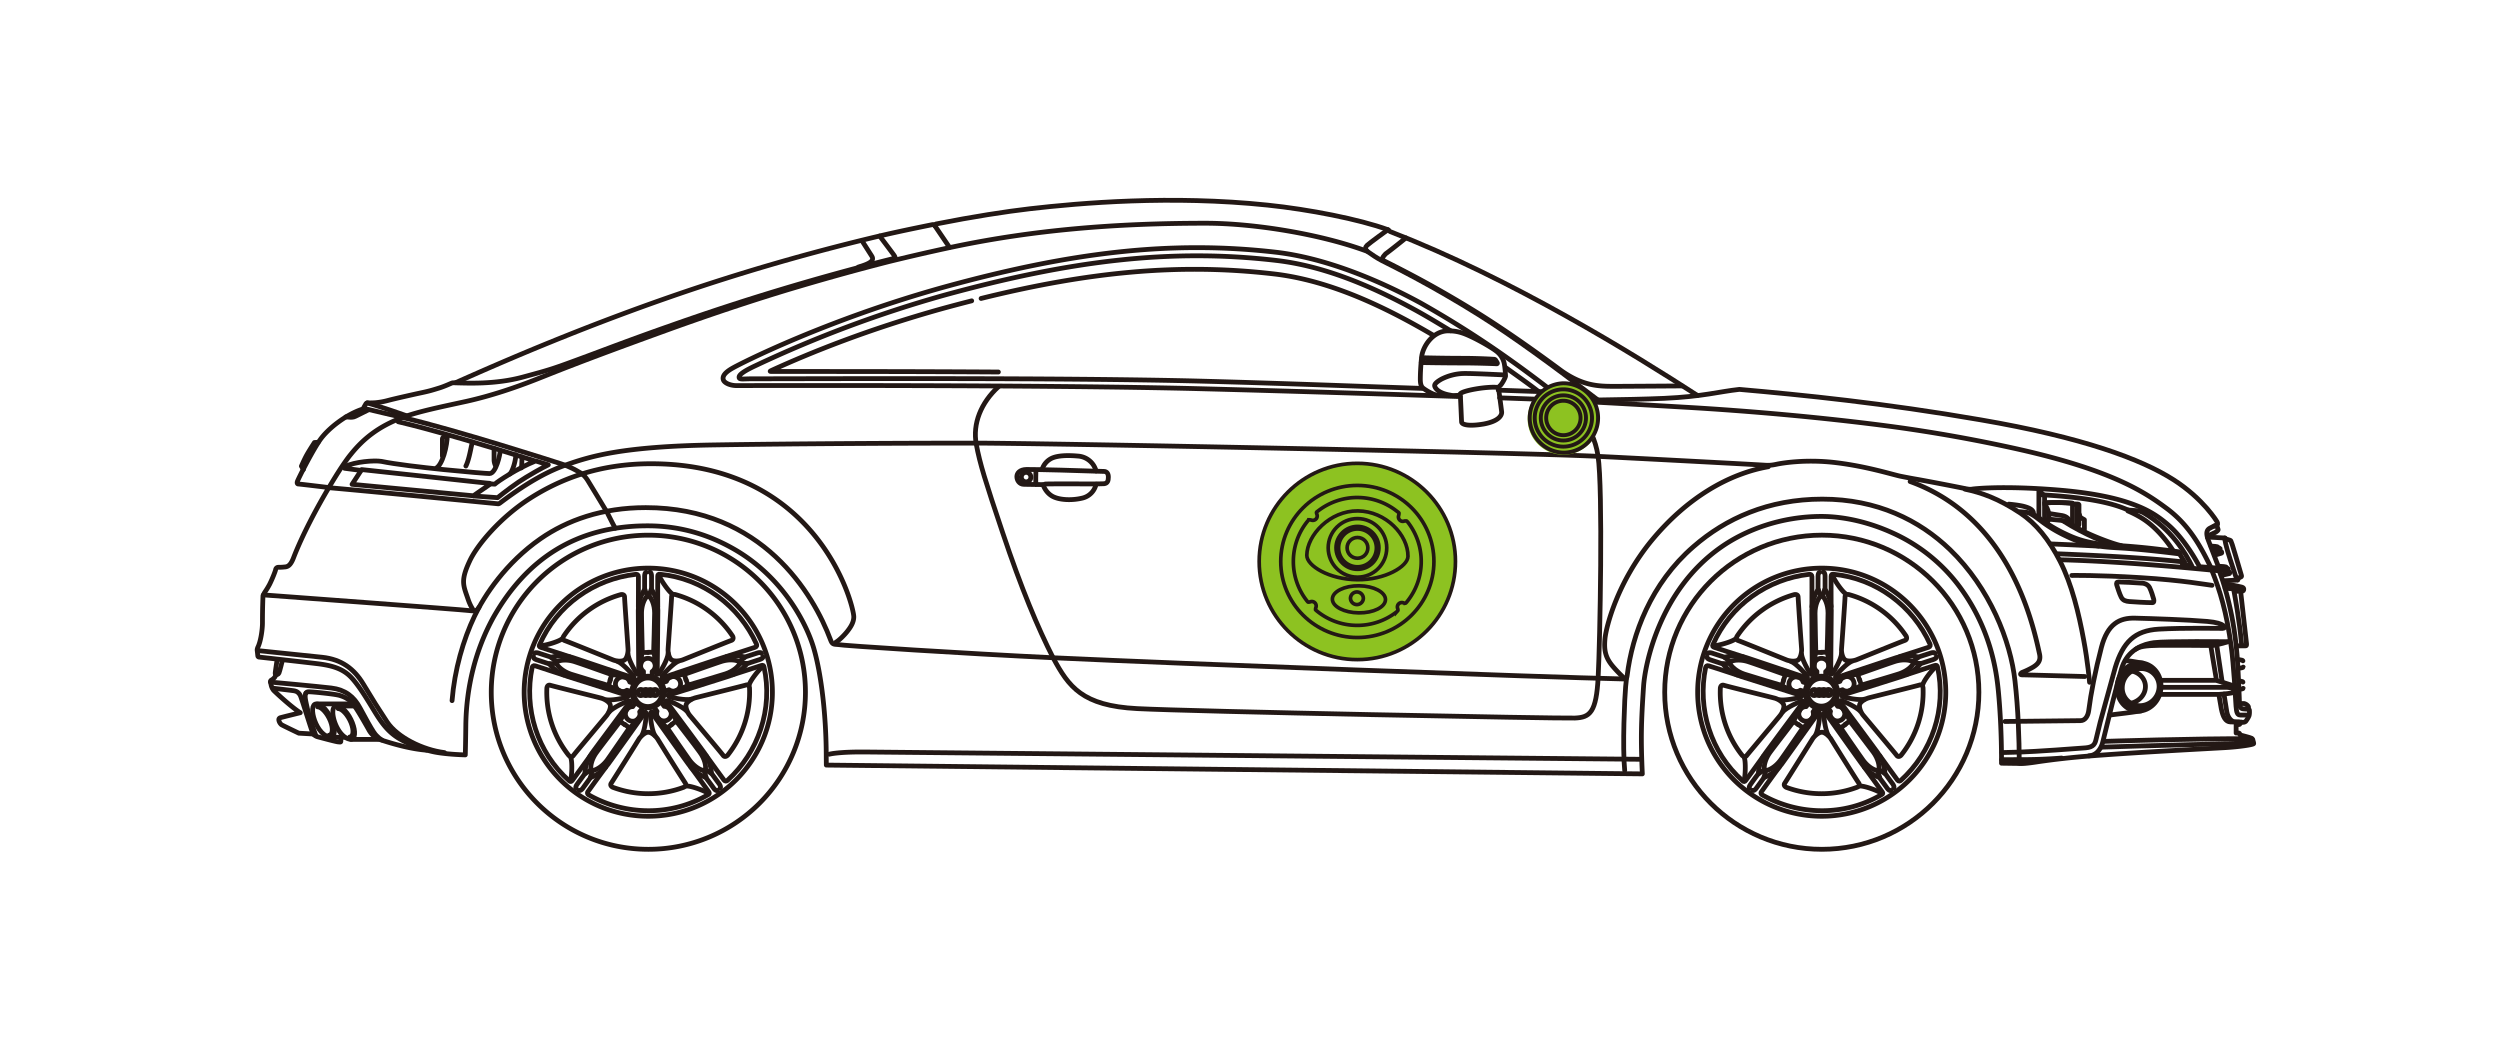 <svg xmlns="http://www.w3.org/2000/svg" width="155.91" height="66.35"><path fill="none" stroke="#231815" stroke-width=".299" stroke-linecap="round" stroke-linejoin="round" d="M58.15 14.009a.162.162 0 01.115.018l.95 1.399M28.441 23.853c2.605-1.157 8.347-3.703 15.328-6.008a135.181 135.181 0 0111.064-3.123c1.136-.269 2.251-.496 3.315-.713"/><path fill="none" stroke="#231815" stroke-width=".299" stroke-linecap="round" stroke-linejoin="round" d="M105.86 24.663c-3.84-2.486-11.534-7.27-19.157-10.217-.094-.033-.055-.092-.148-.121-1.784-.653-4.929-1.266-7.507-1.534-6.012-.628-11.676-.134-14.824.228-1.477.172-3.549.491-5.849.949-.039.01-.081.109-.081.109"/><path fill="none" stroke="#231815" stroke-width=".299" stroke-linecap="round" stroke-linejoin="round" d="M86.556 14.325s-1.146.827-1.308.982c-.094.094-.162.232.087.414.218.156.527.365.818.518.963.486 3.142 1.563 6.078 3.398 2.157 1.361 4.579 3.127 7.374 5.274M22.899 25.126c.781.209 2.468.807 2.468.807"/><path fill="none" stroke="#231815" stroke-width=".299" stroke-linecap="round" stroke-linejoin="round" d="M28.414 23.878s-.149-.018-.221.006c-.084.029-.461.209-.803.314-.339.104-.577.184-1.068.286-.498.106-1.714.38-2.108.485a4.572 4.572 0 01-.798.146 4.542 4.542 0 01-.467.01.155.155 0 00-.124.047c-.016.031-.106.176-.127.227-.025.049-.025.078.037.088M54.861 14.722s.815 1.076.895 1.195c.073.116.099.172 0 .197A153.136 153.136 0 0041.9 20.281c-2.474.866-4.238 1.545-5.213 1.905-2.322.861-2.27.837-4.086 1.332-1.737.471-3.475.371-4.187.359"/><path fill="none" stroke="#231815" stroke-width=".299" stroke-linecap="round" stroke-linejoin="round" d="M53.535 16.653c.73-.214 1.011-.397.829-.685l-.548-.86M122.702 30.497c-.025-.006-.058-.01-.093-.016a166.32 166.32 0 00-2.94-.568 38.288 38.288 0 01-1.153-.215c-.486-.1-2.078-.609-3.997-.842-1.93-.238-3.457.037-3.734.098-.273.057-.452.076-.721.057-.277-.02-5.309-.294-10.377-.549-4.92-.246-34.747-.828-38.933-.828-3.288 0-10.703.025-16.285.115-5.596.094-7.573.689-9.096 1.218-1.095.377-2.348 1.017-4.17 2.388-.082.068-.13.065-.13.065s-7.909-.772-10.579-1.007M138.267 32.714c-.08.041-.174.078-.442.221-.28.144-.22.445-.095.785l.625 1.631c.026.052.016.08-.039.08-.049 0-.989-.08-1.047-.08-.049 0-.11-.031-.11-.031s-.813-1.611-1.941-2.587c-.773-.671-1.505-1.071-2.62-1.431-1.067-.342-2.486-.599-4.252-.744-3.641-.293-5.347-.057-5.347-.057s-.089.031-.296-.004"/><path fill="none" stroke="#231815" stroke-width=".299" stroke-linecap="round" stroke-linejoin="round" d="M97.694 24.96c.114 0 3.691-.012 6.097-.118 2.409-.11 3.417-.421 4.683-.558 3.9.344 9.014.854 15.041 1.898 6.347 1.09 10.018 2.447 12.033 3.736 1.882 1.201 2.72 2.627 2.72 2.627s.073.126 0 .167M62.28 24.106c-1.11 1.011-1.631 2.321-1.396 3.594.222 1.214.57 2.312 1.647 5.524 1.168 3.488 2.195 5.933 3.144 7.796.973 1.812 1.814 2.997 5.247 3.172 3.424.179 26.344.626 27.295.588.949-.038 1.333-.36 1.45-2.537.115-2.224.305-11.752-.01-13.819-.312-2.056-1.675-3.064-1.971-3.317-.079-.073-.095-.146.008-.146M122.542 30.507c1.019.213 2.07.575 3.451 1.488.979.654 1.785 1.646 2.478 3.004.744 1.454 1.175 3.281 1.474 4.905.255 1.344.368 2.646.368 2.646"/><path fill="none" stroke="#231815" stroke-width=".299" stroke-linecap="round" stroke-linejoin="round" d="M137.848 35.327c-.75-1.563-1.502-2.722-2.767-3.651-1.264-.931-3.242-2.308-9.116-3.64a93.805 93.805 0 00-7.979-1.434c-4.316-.576-8.996-.98-12.836-1.203-6.447-.379-7.494-.406-7.494-.406"/><path fill="none" stroke="#231815" stroke-width=".299" stroke-linecap="round" stroke-linejoin="round" d="M130.016 42.19s-3.727-.104-3.909-.104c-.182 0-.059-.127.012-.156a4.7 4.7 0 00.682-.332c.296-.186.486-.403.391-.816-.492-2.285-1.992-8.556-8.068-10.752M110.278 29.108c-2.455.433-5.072 1.923-7.296 4.624-2.123 2.602-2.805 5.329-2.886 6.074-.08.791.043 1.24.521 1.791.325.378.682.704.682.704"/><path fill="none" stroke="#231815" stroke-width=".299" stroke-linecap="round" stroke-linejoin="round" d="M28.192 43.695c.154-1.914.699-3.805 1.406-5.281.594-1.256 1.95-3.318 4.112-4.818 1.654-1.146 3.826-1.939 6.563-1.939 7.275 0 10.466 5.408 11.523 8.248.104.279.179.273.447.291.277.068 7.991.566 13.43.824 8.076.379 30.415 1.207 35.554 1.322.135.002.22.038.25-.216.315-2.558 1.47-5.731 4.139-8.04 2.003-1.744 4.652-2.959 8.029-2.959 3.422 0 6.054 1.313 7.967 3.152 2.488 2.402 3.779 5.701 4.052 8.199.198 1.76.259 3.535.266 5.111"/><path fill="none" stroke="#231815" stroke-width=".299" stroke-linecap="round" stroke-linejoin="round" d="M101.323 48.051c-.148-1.456 0-4.649.059-5.237l.061-.576M137.949 36.503c-.277-.027-1.782-.314-4.479-.48-2.693-.166-4.265-.136-4.265-.136M133.622 36.37c.084.008.32.059.43.263.106.205.233.627.261.735.027.109.019.216-.081.216-.357 0-1.2-.048-1.435-.069-.231-.02-.402-.068-.509-.273-.109-.207-.235-.629-.278-.754-.035-.129-.019-.195.134-.195.144-.001 1.123.048 1.478.077zM65.22 30.184c.102 0 .277-.009 1.02-.009.872 0 2.395.015 2.614-.008.221-.023.268-.189.268-.416 0-.23-.105-.342-.261-.35-1.204-.047-4.41-.132-4.846-.123-.431.008-.599.236-.599.447s.139.48.442.48c.313 0 1.176.018 1.213.018.038.001.083-.039.149-.039zM64.604 29.286c-.016.229-.008.937-.008.937"/><path fill="none" stroke="#231815" stroke-width=".299" stroke-linecap="round" stroke-linejoin="round" d="M63.695 29.757c0 .16.133.293.298.293a.291.291 0 00.295-.293.294.294 0 00-.295-.299.299.299 0 00-.298.299zM68.355 29.37a1.253 1.253 0 00-1.123-.927c-.694-.062-1.222-.026-1.56.101a1.149 1.149 0 00-.684.735M68.355 30.198a1.14 1.14 0 01-.864.867c-.675.162-1.474.118-1.89-.134-.418-.255-.544-.687-.544-.687M52.143 40.041c.113-.049.479-.38.712-.683.19-.243.39-.545.39-.889 0-.718-2.231-9.549-12.634-9.549-3.292 0-5.705.979-7.543 2.15-1.838 1.171-3.324 2.914-3.793 3.953-.56 1.207-.377 1.488-.089 2.334.126.381.279.606.279.606"/><path fill="none" stroke="#231815" stroke-width=".299" stroke-linecap="round" stroke-linejoin="round" d="M29.876 37.87c-.113.187-.207.262-.579.211-.369-.055-12.86-.98-12.86-.98M137.963 35.629c.469 1.177.889 2.493 1.19 4.729.148 1.053.266 3.244.293 3.672.032.43.09.563.271.563h.482"/><path fill="none" stroke="#231815" stroke-width=".299" stroke-linecap="round" stroke-linejoin="round" d="M124.821 47.597s.028-2.145-.195-4.49c-.118-1.217-.469-4.012-2.582-6.731a10.669 10.669 0 00-4.037-3.151c-1.291-.586-2.87-1.019-4.419-1.019-2.485 0-4.687.825-6.231 1.899-3.954 2.75-4.783 7.51-4.857 8.688-.153 2.283-.176 3.273-.078 5.469l-50.889-.548-.005-.519c0-2.521-.299-5.069-.753-6.676-.38-1.387-1.791-4.397-4.915-6.225-1.444-.842-3.247-1.501-5.477-1.501-4.478 0-7.566 2.103-9.609 5.7-1.13 2.045-1.696 4.383-1.724 6.757-.01.991-.032 1.828-.032 1.828s-1.042-.021-1.846-.166c-.806-.144-1.948-.597-2.513-1.005-.568-.406-.924-.922-1.326-1.578-.403-.659-.986-1.65-1.499-2.152-.516-.503-1.193-.686-2.096-.793-.896-.107-3.6-.408-3.6-.408s-.051-.02-.056-.061c-.011-.059-.027-.251-.04-.333-.012-.085.013-.144.032-.202.183-.352.294-1.111.294-1.529 0-.992.032-1.606.032-1.67 0-.066.035-.094.071-.171.035-.079.173-.247.345-.573.165-.328.362-.826.374-.914a.169.169 0 01.166-.144c.09 0 .199 0 .359-.017.16-.012.369-.012.579-.547.542-1.41 1.451-3.131 2.259-4.482M124.821 47.597l1.103.016s.195.048 1.168-.108a49.039 49.039 0 013.296-.364c3.026-.234 7.138-.443 8.424-.519.767-.043 1.735-.177 1.735-.25 0-.076-.036-.153-.049-.224-.01-.069-.081-.1-.136-.127-.059-.031-.67-.189-.67-.189 0-.059-.032-.118-.084-.118h-.154v-.494s.097-.037.177-.037c.083 0 .072-.119.072-.119s.164-.019.218-.021c.08-.005.135-.061.135-.061s.164-.217.208-.363a.852.852 0 00.022-.208c0-.069-.005-.118-.005-.118 0-.059-.089-.068-.089-.068M20.555 30.332c.528-.892 1.011-1.623 1.329-2.005.779-.968 1.724-1.73 3.209-2.29.998-.377 2.431-.665 3.973-1.003 1.536-.34 3.102-.869 4.484-1.418.998-.391 2.461-1.006 7.699-2.906 2.508-.914 5.746-2.021 8.654-2.871a153.668 153.668 0 015.547-1.529c2.005-.491 3.592-.832 4.166-.951 4.857-1.006 9.848-1.438 15.564-1.438 3.061 0 7.236.692 10.076 1.75M22.664 25.497c-1.045.32-2.216 1.226-2.724 1.965-.546.806-1.328 2.387-1.389 2.549-.037.097-.019.174.056.174.081 0 1.88.219 1.88.219"/><path fill="none" stroke="#231815" stroke-width=".299" stroke-linecap="round" stroke-linejoin="round" d="M19.843 27.581l-.233.016s-.341.521-.511.834c-.164.313-.302.641-.302.641l.123.209M91.06 24.732c-4.355-.144-10.127-.332-16.125-.488-9.76-.256-28.62-.196-28.996-.196-.373 0-.729-.146-.818-.332-.074-.177-.023-.412.508-.726.525-.314 5.937-3.056 13.239-5.084 7.846-2.162 14.108-2.937 20.709-2.176 2.929.34 6.188 1.625 8.995 3.153a62.335 62.335 0 014.881 3.054c2.484 1.723 4.139 3.092 4.139 3.092M97.313 24.948c-.925-.033-2.211-.082-3.786-.136M93.438 24.331c1.504.054 2.588.09 3.498.127"/><path fill="none" stroke="#231815" stroke-width=".299" stroke-linecap="round" stroke-linejoin="round" d="M90.465 20.628c-.731-.443-1.477-.898-2.239-1.314-2.798-1.528-5.719-2.737-8.648-3.074-6.603-.766-12.863.018-20.71 2.174a75.087 75.087 0 00-11.743 4.387c-.669.313-1.032.549-1.032.719s.216.103.831.103c3.96 0 19.432-.077 27.97.146 5.151.137 9.758.32 13.792.453M95.967 24.431c-.557-.437-1.137-.842-2.053-1.498M93.842 23.382c-1.282-.06-2.177-.098-2.631-.088a3.273 3.273 0 00-1.321.353c-.291.168-.42.292-.42.399 0 .106.171.471 1.004.601"/><path fill="none" stroke="#231815" stroke-width=".299" stroke-linecap="round" stroke-linejoin="round" d="M91.077 24.72c.008.086.063 1.424.074 1.594.013.172.443.287 1.371.13.931-.169 1.15-.534 1.127-.759-.024-.221-.188-1.436-.188-1.436s-.021-.104.094-.201c.117-.098.337-.512.337-.601 0-.039-.028-.541-.089-.815a1.326 1.326 0 00-.468-.718c-.227-.179-.86-.563-1.459-.856-.602-.293-.969-.424-1.558-.424-.955 0-1.576.953-1.657 1.612-.073.66-.085 1.19-.085 1.397 0 .209.023.442.173.56.146.118.527.349.76.412.238.063.648.052.893.052.241 0 .441 0 .565-.018.105-.017.099-.013.11.071zM93.447 24.165c-.662-.088-2.293.194-2.39.41"/><path fill="none" stroke="#231815" stroke-width=".299" stroke-linecap="round" stroke-linejoin="round" d="M88.675 22.31s1.378.035 2.473.035c1.092 0 1.987.059 1.987.059.062 0 .112.006.151.076.017.026.072.112.093.157.019.038-.029.05-.029.05s-1.11-.05-2.202-.05c-1.095 0-2.511-.026-2.511-.026M138.327 35.593c-1.438-.139-5.962-.584-9.838-.682M138.327 35.593c.05.004.095.033.095.07 0 0 .419 1.059.74 2.666.144.682.299 1.752.37 2.805.067 1.018.128 2.518.128 2.715 0 .199.063.334.217.355.157.02.315.02.315.02M138.103 32.807s.093-.002.13.006c.031.009.038.034.046.05s.041.125.05.158c.011.027-.022.063-.042.085a.773.773 0 01-.135.099l-.411.191c-.054.023-.062.068-.046.156"/><path fill="none" stroke="#231815" stroke-width=".299" stroke-linecap="round" stroke-linejoin="round" d="M137.666 33.493s1.038.059 1.081.059c.025 0 .049.016.056.037.009.021.026.07.026.07M138.84 33.618l.253.079c.022.008.034.041.034.041s.045.116.085.228c.052.16.104.331.218.721.177.6.351 1.168.358 1.211.008.047.008.063-.024.08-.03.016-.109.049-.148.06"/><path fill="none" stroke="#231815" stroke-width=".299" stroke-linecap="round" stroke-linejoin="round" d="M138.746 33.552c-.023-.003.05.47.351 1.378.292.911.397 1.233.437 1.233"/><path fill="none" stroke="#231815" stroke-width=".299" stroke-linecap="round" stroke-linejoin="round" d="M139.579 36.077c0 .043-.012.101-.042.101-.031 0-.88.042-.88.042M104.9 24.068s-3.629.025-4.233.025c-.977 0-1.941-.025-3.268-.955-1.833-1.356-3.489-2.51-5.008-3.473-2.935-1.839-5.122-2.912-6.078-3.4-.226-.111-.005-.307.101-.436.239-.164 1.265-.992 1.265-.992M60.598 18.761c-.613.156-1.234.321-1.866.494-4.628 1.293-8.172 2.735-10.501 3.793-.25.117-.28.12.011.12 2.971-.001 8.358-.003 14.02.032M89.37 20.899a49.003 49.003 0 00-1.28-.729c-2.806-1.541-5.727-2.75-8.652-3.088-5.898-.683-11.524-.135-18.253 1.531M139.475 40.281l.556-.004c.061 0 .08-.02.069-.154-.009-.091-.367-3.266-.367-3.266"/><path fill="none" stroke="#231815" stroke-width=".299" stroke-linecap="round" stroke-linejoin="round" d="M138.712 36.4s.71.117 1.094.214c.104.024.124.091.124.117 0 .116-.043.126-.081.126-.043 0-.513.027-.513.027"/><path fill="none" stroke="#231815" stroke-width=".299" stroke-linecap="round" stroke-linejoin="round" d="M139.37 36.711c-.063 0-.063.078-.036.231.026.154.328 1.736.463 3.258M139.857 36.693s-.468.019-.68.019c-.216 0-.407-.041-.407-.041M22.96 25.568s-.68.337-.793.395c-.105.061-.282.061-.282.061l-.319-.023M16.06 40.572s2.902.297 4.033.418c1.206.128 1.996.719 2.576 1.689.583.969.926 1.519 1.472 2.342.646.971 2.235 1.748 3.577 1.914"/><path fill="none" stroke="#231815" stroke-width=".299" stroke-linecap="round" stroke-linejoin="round" d="M17.285 41.13s-.121.775-.121.851c0 .079.038.099.038.099s-.016.028-.029.078c-.027.098-.171.215-.233.245-.056.03-.083.075-.069.136.014.059.028.146.055.25a.84.84 0 00.14.267c.041.045 1.038.993 1.66 1.392 0 0-1.202.295-1.259.318-.07.033-.092.091-.07.179a.487.487 0 00.152.246c.072.05 1.087.533 1.087.533l.869.05"/><path fill="none" stroke="#231815" stroke-width=".299" stroke-linecap="round" stroke-linejoin="round" d="M17.61 41.189s-.168.687-.212.783c-.044.098-.142.107-.195.107M134.104 40.117c.075-.017.152-.03.219-.038.844-.105 4.606-.059 4.606-.059M130.271 47.138c.578-.043.8-.576.872-.886.345-1.422.868-3.563 1.17-4.56.284-.946 1.021-1.424 1.789-1.575"/><path fill="none" stroke="#231815" stroke-width=".299" stroke-linecap="round" stroke-linejoin="round" d="M124.85 46.933s.167 0 1.114-.03 3.612-.222 4.113-.265c.505-.045.582-.266.649-.564.04-.163.142-.576.25-1.035l.942-3.42c.482-1.568 1.194-2.293 2.719-2.384 1.527-.087 3.988-.046 3.988-.046.206 0 .208-.332-.971-.434-1.178-.104-3.535-.181-4.501-.205-.974-.027-1.717.358-2.099 1.815-.381 1.457-.666 2.916-.792 3.938-.044.356-.228.64-.513.64-.283 0-4.71.052-4.71.052M138.585 42.538l-.343-2.311M139.779 45.03c-.221 0-.256-.006-.386-.006-.182 0-.451-.222-.521-.636-.021-.127-.094-.561-.175-1.102"/><path fill="none" stroke="#231815" stroke-width=".299" stroke-linecap="round" stroke-linejoin="round" d="M138.23 42.429c-.181-1.051-.359-2.172-.359-2.172s-2.259-.021-3.183-.012c-.93.012-1.281.09-1.488.239M139.621 45.031s-.178 0-.521-.008c-.309-.008-.464-.315-.568-.808-.024-.133-.077-.472-.155-.899M134.742 42.429h3.459s.961.285 1.054.326c.089.037.125.127.125.215 0 .092.044.199-.218.248-.252.051-.807.089-.807.089h-3.666"/><path fill="none" stroke="#231815" stroke-width=".299" stroke-linecap="round" stroke-linejoin="round" d="M139.256 42.98c0-.059-.217-.117-.475-.117h-3.978M139.679 43.874h.246c.068 0 .161.053.207.092.041.037.091.088.091.132 0 .043-.009.11-.009.11M128.571 47.275a32.2 32.2 0 01-2.607.098c-.333 0-.75.002-1.128.005M102.346 47.352s-46.479-.435-48.271-.454c-1.801-.021-2.352.137-2.352.137M19.08 43.226c-.066.1-.052.273-.02.45.017.097.119.594.224.946.181.642.413 1.244.413 1.244"/><path fill="none" stroke="#231815" stroke-width=".299" stroke-linecap="round" stroke-linejoin="round" d="M26.605 46.785c-.829-.06-1.895-.321-2.883-.653a1.3 1.3 0 01-.697-.576c-.29-.519-.731-1.287-.975-1.613-.237-.327-.575-.488-.889-.578-.309-.086-1.657-.223-1.914-.223-.079 0-.134.031-.168.084"/><path fill="none" stroke="#231815" stroke-width=".299" stroke-linecap="round" stroke-linejoin="round" d="M16.871 42.538s2.919.266 3.789.369c.872.104 1.415.537 1.791 1.24.398.742.647 1.192.856 1.512.225.342.506.488.506.488"/><path fill="none" stroke="#231815" stroke-width=".299" stroke-linecap="round" stroke-linejoin="round" d="M18.574 43.18a.597.597 0 01.191.288c.117.311.689 2.161.753 2.281.063.117.257.191.257.191s1.147.312 1.299.326c.15.014.182.028.182-.045v-.207M17.023 42.921s1.016.117 1.237.148c.121.014.23.042.313.109M23.565 46.111H21.93c-.945 0-1.523-2.084-.937-2.084h1.101"/><path fill="none" stroke="#231815" stroke-width=".299" stroke-linecap="round" stroke-linejoin="round" d="M21.887 46.107c.264-.029.305-.48.088-1.033-.224-.574-.648-1.039-.937-1.039"/><path fill="none" stroke="#231815" stroke-width=".299" stroke-linecap="round" stroke-linejoin="round" d="M21.813 45.962c.228-.026.271-.41.083-.885-.195-.485-.557-.885-.805-.885M20.52 45.854c.232-.026.27-.413.088-.884-.192-.489-.555-.889-.801-.889"/><path fill="none" stroke="#231815" stroke-width=".299" stroke-linecap="round" stroke-linejoin="round" d="M21.443 45.98h-.773c-.949 0-1.525-2.082-.938-2.082H22"/><path fill="none" stroke="#231815" stroke-width=".299" stroke-linecap="round" stroke-linejoin="round" d="M20.624 45.979c.266-.028.304-.483.087-1.034-.225-.57-.647-1.035-.937-1.035M140.485 46.343s-7.391.179-9.386.252M140.435 46.07c-3.427-.023-9.244.166-9.244.166M139.533 41.134s.345.018.345.078M139.585 41.671c.147 0 .311-.036.311-.068M139.624 42.466c.106.012.254.031.254.072M139.655 42.993c.119-.012.24-.04.24-.066M138.144 34.29l.31-.08s-.032-.051-.166-.045M137.884 34.056c.181.021.416.007.443.08l-.297.084"/><path fill="none" stroke="#231815" stroke-width=".299" stroke-linecap="round" stroke-linejoin="round" d="M138.098 34.624s.388-.104.438-.125c.055-.021 0-.098 0-.098l-.243.068c-.026-.061-.078-.18-.316-.237M138.663 35.537l.302-.06s-.023-.053-.155-.055M138.358 35.313c.231.022.474.006.502.083l-.316.061M138.521 35.882s.46-.091.518-.111c.056-.017.005-.095.005-.095l-.248.05c-.025-.063-.185-.219-.404-.266M138.909 40.033c-.313.112-1.025.247-1.025.247M132.144 42.827c-.036.744.509 1.354 1.23 1.366.711.013 1.323-.583 1.354-1.325.033-.743-.512-1.357-1.232-1.367-.711-.01-1.322.582-1.352 1.326z"/><path fill="none" stroke="#231815" stroke-width=".299" stroke-linecap="round" stroke-linejoin="round" d="M133.649 41.359a1.045 1.045 0 00-.185-.016c-.752-.012-1.395.649-1.433 1.479-.038.832.549 1.512 1.302 1.525.063 0 .117-.004.177-.01"/><path fill="none" stroke="#231815" stroke-width=".299" stroke-linecap="round" stroke-linejoin="round" d="M132.56 41.204c.217.01.404.027 1.09.154.66.121 1.153.746 1.119 1.508-.035.766-.584 1.367-1.257 1.47-.926.146-1.151.153-1.511.204-.353.05-.436.05-.436.05"/><path fill="none" stroke="#231815" stroke-width=".299" stroke-linecap="round" stroke-linejoin="round" d="M132.355 42.833a1.104 1.104 0 001.085 1.178 1.213 1.213 0 001.209-1.143 1.112 1.112 0 00-1.097-1.172 1.191 1.191 0 00-1.197 1.137z"/><path fill="none" stroke="#231815" stroke-width=".299" stroke-linecap="round" stroke-linejoin="round" d="M132.935 43.849c.476-.125.837-.513.861-.979.031-.484-.326-.896-.813-1.014M105.873 43.169a7.738 7.738 0 007.741 7.736 7.736 7.736 0 007.732-7.736c0-4.273-3.464-7.738-7.732-7.738a7.739 7.739 0 00-7.741 7.738z"/><path fill="none" stroke="#231815" stroke-width=".299" stroke-linecap="round" stroke-linejoin="round" d="M103.818 43.171c0 5.41 4.387 9.795 9.803 9.795 5.406 0 9.79-4.385 9.79-9.795 0-5.412-4.384-9.797-9.79-9.797-5.416 0-9.803 4.385-9.803 9.797z"/><path fill="none" stroke="#231815" stroke-width=".299" stroke-linecap="round" stroke-linejoin="round" d="M113.811 36.753c.083.086.395.652.395 1.306 0 .651-.036 3.966-.036 3.966"/><path fill="none" stroke="#231815" stroke-width=".299" stroke-linecap="round" stroke-linejoin="round" d="M113.591 37.159h.05c.161.129.363.537.363 1.073 0 .535-.055 2.233-.055 2.313 0 .078-.057.132-.109.132h-.241"/><path fill="none" stroke="#231815" stroke-width=".299" stroke-linecap="round" stroke-linejoin="round" d="M113.709 35.679c.04 0 .109.066.109.253v.728c0 .088-.131.383-.177.5M115.102 37.028c-.265-.188-.701-.854-.795-1.097M112.711 43.187a.88.88 0 001.759 0 .882.882 0 00-.879-.879c-.49 0-.88.394-.88.879z"/><path fill="none" stroke="#231815" stroke-width=".299" stroke-linecap="round" stroke-linejoin="round" d="M113.846 43.189c0 .105.077.19.192.19a.194.194 0 00.188-.19.197.197 0 00-.188-.191.186.186 0 00-.192.191z"/><path fill="none" stroke="#231815" stroke-width=".299" stroke-linecap="round" stroke-linejoin="round" d="M113.546 43.189c0 .105.088.19.19.19a.186.186 0 00.187-.19.187.187 0 00-.187-.191.192.192 0 00-.19.191z"/><circle fill="none" stroke="#231815" stroke-width=".299" stroke-linecap="round" stroke-linejoin="round" cx="113.455" cy="43.189" r=".193"/><circle fill="none" stroke="#231815" stroke-width=".299" stroke-linecap="round" stroke-linejoin="round" cx="113.142" cy="43.189" r=".191"/><circle fill="none" stroke="#231815" stroke-width=".299" stroke-linecap="round" stroke-linejoin="round" cx="113.593" cy="43.185" r="1.015"/><path fill="none" stroke="#231815" stroke-width=".299" stroke-linecap="round" stroke-linejoin="round" d="M113.857 42.191v-.309a.454.454 0 00-.266-.826.457.457 0 00-.461.455c0 .149.075.278.179.362v.306"/><path fill="none" stroke="#231815" stroke-width=".299" stroke-linecap="round" stroke-linejoin="round" d="M113.934 40.642c.017.041.055.18.055.18s.101 1.102.122 1.184c.02.078.137.059.188-.025.056-.076.538-.875.546-1.237M118.487 40.943c.387-.115 1.706-.551 1.79-.578.11-.035.116-.129.085-.198-1.063-2.362-3.344-4.101-6.039-4.356-.072-.012-.127.016-.127.135 0 .086-.007 1.483 0 1.879"/><path fill="none" stroke="#231815" stroke-width=".299" stroke-linecap="round" stroke-linejoin="round" d="M119.628 40.984c-.106-.055-.74-.176-1.362.027-.622.199-3.766 1.256-3.766 1.256"/><path fill="none" stroke="#231815" stroke-width=".299" stroke-linecap="round" stroke-linejoin="round" d="M119.312 41.318l-.014-.045c-.176-.115-.623-.184-1.139-.018-.509.167-2.107.736-2.185.762-.074.024-.106.096-.087.152l.074.225M120.677 40.747c-.014-.039-.088-.08-.272-.02-.181.059-.608.195-.685.223-.087.025-.334.234-.421.322M115.89 42.062c-.047-.002-.187.006-.187.006s-1.082.244-1.167.247c-.078.005-.088-.106-.035-.187.054-.08.668-.781 1.017-.898M115.065 41.149c.13.108.489.084.706 0 .217-.085 2.865-1.161 3.017-1.208.15-.052.129-.184.085-.273a6.304 6.304 0 00-3.572-2.59c-.105-.02-.237-.006-.237.154 0 .159-.202 3.01-.219 3.241s.072.581.22.676zM119.771 41.381c-.051.109-.495.582-1.114.783-.62.201-3.784 1.192-3.784 1.192"/><path fill="none" stroke="#231815" stroke-width=".299" stroke-linecap="round" stroke-linejoin="round" d="M119.319 41.299l.015.049c-.073.193-.401.511-.909.677-.514.166-2.14.642-2.22.668-.068.022-.139-.016-.158-.07l-.073-.229M120.767 40.96c.01.033-.033.116-.211.174l-.691.225c-.087.027-.404.002-.53-.01M119.912 42.697c.092-.31.592-.928.793-1.092M114.612 43.109l.296-.095a.456.456 0 00.413.067.45.45 0 00.286-.576.449.449 0 00-.572-.293.475.475 0 00-.29.281l-.283.094"/><path fill="none" stroke="#231815" stroke-width=".299" stroke-linecap="round" stroke-linejoin="round" d="M116.117 42.707l-.156.104s-1.021.437-1.086.482c-.073.046-.018.143.073.172.097.031 1.006.239 1.349.135M117.231 47.127c.228.327 1.055 1.454 1.103 1.524.069.094.161.07.213.017 1.919-1.745 2.872-4.446 2.28-7.086-.012-.077-.053-.114-.171-.079-.074.027-1.409.454-1.78.582"/><path fill="none" stroke="#231815" stroke-width=".299" stroke-linecap="round" stroke-linejoin="round" d="M117.544 48.227c.02-.122-.063-.763-.446-1.291-.382-.528-2.358-3.188-2.358-3.188"/><path fill="none" stroke="#231815" stroke-width=".299" stroke-linecap="round" stroke-linejoin="round" d="M117.13 48.025l.041-.028c.054-.2-.022-.649-.338-1.083s-1.352-1.777-1.398-1.842c-.05-.066-.121-.072-.17-.04l-.192.142"/><path fill="none" stroke="#231815" stroke-width=".299" stroke-linecap="round" stroke-linejoin="round" d="M118.097 49.151c.027-.021.043-.112-.063-.267a18.579 18.579 0 01-.426-.584c-.056-.072-.332-.239-.438-.305M115.364 45.003l-.059-.178s-.57-.953-.6-1.027c-.026-.08.069-.125.17-.094.088.03.941.393 1.162.682M115.978 43.935c-.057.16.071.497.22.672.154.184 1.99 2.367 2.084 2.497.092.129.213.065.28-.007a6.317 6.317 0 001.367-4.198c-.012-.101-.071-.228-.221-.177-.157.049-2.925.736-3.148.795-.229.058-.539.25-.582.418zM117.215 48.484c-.126-.02-.711-.293-1.09-.824-.384-.525-2.301-3.227-2.301-3.227"/><path fill="none" stroke="#231815" stroke-width=".299" stroke-linecap="round" stroke-linejoin="round" d="M117.15 48.028l-.043.03c-.204-.012-.607-.221-.923-.658a124.552 124.552 0 01-1.315-1.9c-.05-.063-.033-.139.017-.173l.193-.142"/><path fill="none" stroke="#231815" stroke-width=".299" stroke-linecap="round" stroke-linejoin="round" d="M117.916 49.294c-.027.025-.116.01-.229-.144a40.827 40.827 0 00-.428-.585c-.045-.07-.125-.385-.151-.508M116.003 49.019c.327 0 1.066.285 1.283.422M113.975 44.114l.182.25a.433.433 0 00.065.411.46.46 0 00.64.102.453.453 0 00.096-.64.457.457 0 00-.354-.188l-.178-.244"/><path fill="none" stroke="#231815" stroke-width=".299" stroke-linecap="round" stroke-linejoin="round" d="M114.82 45.417c-.037-.028-.145-.117-.145-.117s-.732-.834-.797-.887c-.061-.051-.142.031-.142.131s.088 1.023.296 1.322M110.96 47.844a81.09 81.09 0 00-1.103 1.524c-.072.09-.02.17.045.207 2.255 1.283 5.117 1.351 7.444-.023.073-.037.094-.09.025-.182-.053-.072-.868-1.205-1.109-1.523"/><path fill="none" stroke="#231815" stroke-width=".299" stroke-linecap="round" stroke-linejoin="round" d="M110.016 48.482c.116-.02.705-.295 1.092-.823.382-.526 2.306-3.226 2.306-3.226"/><path fill="none" stroke="#231815" stroke-width=".299" stroke-linecap="round" stroke-linejoin="round" d="M110.078 48.025l.039.029c.204-.011.61-.221.926-.654s1.274-1.838 1.323-1.901a.128.128 0 00-.016-.173l-.195-.143"/><path fill="none" stroke="#231815" stroke-width=".299" stroke-linecap="round" stroke-linejoin="round" d="M109.304 49.291c.03.022.126.009.233-.144.113-.152.373-.516.427-.588.054-.068.125-.383.152-.506M112.407 45.413l.153-.116s.722-.831.79-.884c.067-.051.138.031.138.131s-.077 1.023-.284 1.322M113.616 45.667c-.175-.012-.453.22-.578.414a523.81 523.81 0 01-1.727 2.752c-.096.131.005.225.087.268a6.306 6.306 0 004.415-.003c.1-.042.192-.134.107-.265-.104-.129-1.612-2.553-1.736-2.752-.12-.194-.399-.425-.568-.414zM109.666 48.244c-.018-.12.058-.761.442-1.289.386-.526 2.362-3.188 2.362-3.188"/><path fill="none" stroke="#231815" stroke-width=".299" stroke-linecap="round" stroke-linejoin="round" d="M110.083 48.044l-.039-.029c-.057-.201.021-.646.332-1.081.319-.437 1.358-1.776 1.401-1.844a.126.126 0 01.175-.035l.194.14"/><path fill="none" stroke="#231815" stroke-width=".299" stroke-linecap="round" stroke-linejoin="round" d="M109.108 49.169c-.029-.021-.043-.112.073-.264.104-.154.372-.518.427-.587.048-.073.317-.241.436-.304M108.788 47.265c.091.305.055 1.102-.006 1.348M112.822 43.814l-.183.253a.455.455 0 00-.268.825.46.46 0 00.64-.102.458.458 0 00.062-.396l.181-.248"/><path fill="none" stroke="#231815" stroke-width=".299" stroke-linecap="round" stroke-linejoin="round" d="M111.844 45.023l.068-.174s.564-.953.594-1.033c.032-.076-.075-.121-.161-.092-.101.032-.955.396-1.177.686M108.348 42.103c-.379-.13-1.71-.557-1.797-.582-.107-.035-.165.034-.182.111-.522 2.539.301 5.281 2.32 7.072.062.055.116.06.181-.033.054-.071.882-1.197 1.108-1.524"/><path fill="none" stroke="#231815" stroke-width=".299" stroke-linecap="round" stroke-linejoin="round" d="M107.444 41.399c.063.108.5.582 1.123.783.62.202 3.783 1.196 3.783 1.196"/><path fill="none" stroke="#231815" stroke-width=".299" stroke-linecap="round" stroke-linejoin="round" d="M107.9 41.318l-.018.049c.077.19.398.508.911.677.502.166 2.136.646 2.212.669.082.023.143-.016.157-.07l.077-.227"/><path fill="none" stroke="#231815" stroke-width=".299" stroke-linecap="round" stroke-linejoin="round" d="M106.457 40.976c-.013.035.028.117.211.176.174.059.603.197.684.225.085.027.406.003.531-.011M111.104 42.728c.032.027.153.104.153.104s1.017.44 1.09.483c.064.046.015.142-.083.174-.092.03-.999.237-1.345.134M111.233 43.952c-.048-.17-.345-.36-.569-.416-.228-.061-3.003-.747-3.15-.797-.156-.049-.213.072-.227.174a6.311 6.311 0 001.361 4.195c.072.072.19.141.282.013.097-.13 1.94-2.313 2.083-2.497.147-.179.287-.511.22-.672zM107.561 40.995c.11-.055.745-.18 1.366.023.62.205 3.759 1.262 3.759 1.262"/><path fill="none" stroke="#231815" stroke-width=".299" stroke-linecap="round" stroke-linejoin="round" d="M107.88 41.329l.017-.049c.174-.111.621-.18 1.132-.014.512.166 2.109.739 2.183.762.085.027.112.096.095.152l-.077.225M106.511 40.753c.01-.035.093-.076.271-.02.179.061.606.197.691.227.084.023.326.232.424.318M108.222 39.853c-.257.188-1.031.396-1.285.414M112.752 42.63l-.302-.096a.438.438 0 00-.285-.299.463.463 0 00-.58.296.462.462 0 00.295.573.444.444 0 00.397-.057l.294.092"/><path fill="none" stroke="#231815" stroke-width=".299" stroke-linecap="round" stroke-linejoin="round" d="M111.303 42.073c.042 0 .187.009.187.009s1.081.244 1.158.248c.084.002.1-.105.036-.19-.057-.076-.669-.778-1.008-.897M112.997 37.839c.009-.396.002-1.796.002-1.884 0-.116-.087-.147-.168-.138-2.57.283-4.93 1.912-6.009 4.394-.034.071-.02.124.091.161.079.027 1.41.465 1.792.582"/><path fill="none" stroke="#231815" stroke-width=".299" stroke-linecap="round" stroke-linejoin="round" d="M113.39 36.767c-.093.087-.398.652-.4 1.305 0 .654.031 3.967.031 3.967"/><path fill="none" stroke="#231815" stroke-width=".299" stroke-linecap="round" stroke-linejoin="round" d="M113.608 37.173h-.056c-.155.128-.359.536-.359 1.07 0 .539.046 2.238.046 2.316 0 .082.052.131.115.131l.24.002"/><path fill="none" stroke="#231815" stroke-width=".299" stroke-linecap="round" stroke-linejoin="round" d="M113.479 35.693c-.031 0-.098.066-.098.254l-.002.725c0 .088.119.387.173.502M113.252 40.654c-.014.045-.046.182-.046.182s-.109 1.102-.131 1.183c-.021.079-.127.058-.188-.022-.057-.08-.529-.877-.537-1.24M112.135 41.157c.14-.092.231-.442.22-.674a291.64 291.64 0 01-.218-3.242c0-.16-.141-.178-.237-.16a6.343 6.343 0 00-3.569 2.596c-.049.09-.082.223.075.273.156.048 2.798 1.123 3.013 1.207.218.086.575.11.716 0zM32.688 43.169a7.74 7.74 0 007.741 7.736c4.27 0 7.741-3.465 7.741-7.736 0-4.273-3.472-7.738-7.741-7.738a7.74 7.74 0 00-7.741 7.738z"/><path fill="none" stroke="#231815" stroke-width=".299" stroke-linecap="round" stroke-linejoin="round" d="M30.637 43.172c0 5.409 4.384 9.794 9.797 9.794a9.791 9.791 0 009.796-9.794 9.792 9.792 0 00-9.796-9.796 9.795 9.795 0 00-9.797 9.796z"/><path fill="none" stroke="#231815" stroke-width=".299" stroke-linecap="round" stroke-linejoin="round" d="M40.627 36.753c.078.086.4.652.4 1.306 0 .651-.041 3.966-.041 3.966"/><path fill="none" stroke="#231815" stroke-width=".299" stroke-linecap="round" stroke-linejoin="round" d="M40.41 37.159h.045c.166.129.369.537.369 1.073 0 .535-.058 2.233-.058 2.313 0 .078-.062.132-.114.132h-.236"/><path fill="none" stroke="#231815" stroke-width=".299" stroke-linecap="round" stroke-linejoin="round" d="M40.531 35.679c.031 0 .102.066.102.253v.728c0 .088-.127.383-.178.5M41.915 37.028c-.258-.188-.693-.854-.794-1.097M39.532 43.187a.875.875 0 101.751 0 .876.876 0 10-1.751 0z"/><circle fill="none" stroke="#231815" stroke-width=".299" stroke-linecap="round" stroke-linejoin="round" cx="40.852" cy="43.189" r=".192"/><circle fill="none" stroke="#231815" stroke-width=".299" stroke-linecap="round" stroke-linejoin="round" cx="40.555" cy="43.189" r=".191"/><path fill="none" stroke="#231815" stroke-width=".299" stroke-linecap="round" stroke-linejoin="round" d="M40.075 43.189c0 .105.096.19.193.19a.187.187 0 00.192-.19.188.188 0 00-.192-.191.198.198 0 00-.193.191z"/><path fill="none" stroke="#231815" stroke-width=".299" stroke-linecap="round" stroke-linejoin="round" d="M39.771 43.189c0 .105.079.19.193.19a.19.19 0 000-.381.188.188 0 00-.193.191z"/><path fill="none" stroke="#231815" stroke-width=".299" stroke-linecap="round" stroke-linejoin="round" d="M39.394 43.185a1.02 1.02 0 002.036 0c0-.561-.459-1.014-1.018-1.014-.565 0-1.018.453-1.018 1.014z"/><path fill="none" stroke="#231815" stroke-width=".299" stroke-linecap="round" stroke-linejoin="round" d="M40.672 42.191v-.309a.456.456 0 10-.543-.009v.306"/><path fill="none" stroke="#231815" stroke-width=".299" stroke-linecap="round" stroke-linejoin="round" d="M40.756 40.642l.055.18s.092 1.102.116 1.184c.022.078.134.059.186-.025.063-.076.545-.875.553-1.237M45.302 40.943c.385-.115 1.708-.551 1.795-.578.107-.035.112-.129.079-.198-1.064-2.362-3.343-4.101-6.036-4.356-.074-.012-.12.016-.12.135 0 .086-.009 1.483 0 1.879"/><path fill="none" stroke="#231815" stroke-width=".299" stroke-linecap="round" stroke-linejoin="round" d="M46.445 40.984c-.109-.055-.744-.176-1.366.027a690.96 690.96 0 00-3.764 1.256"/><path fill="none" stroke="#231815" stroke-width=".299" stroke-linecap="round" stroke-linejoin="round" d="M46.127 41.318l-.016-.045c-.175-.115-.622-.184-1.134-.018-.512.167-2.11.736-2.188.762-.069.024-.102.096-.08.152l.067.225M47.495 40.747c-.01-.039-.093-.08-.274-.02-.179.059-.606.195-.687.223-.084.025-.327.234-.422.322M42.711 42.062c-.049-.002-.19.006-.19.006s-1.076.244-1.166.247c-.078.005-.092-.106-.04-.187.063-.08.672-.781 1.018-.898M41.884 41.149c.131.108.487.084.701 0 .218-.085 2.872-1.161 3.02-1.208.146-.052.13-.184.081-.273a6.297 6.297 0 00-3.57-2.59c-.101-.02-.233-.006-.233.154 0 .159-.205 3.01-.218 3.241-.015.231.067.581.219.676zM46.585 41.381c-.051.109-.491.582-1.114.783-.62.201-3.782 1.192-3.782 1.192"/><path fill="none" stroke="#231815" stroke-width=".299" stroke-linecap="round" stroke-linejoin="round" d="M46.135 41.299l.015.049c-.07.193-.401.511-.906.677-.514.166-2.137.642-2.223.668-.07.022-.137-.016-.156-.07l-.075-.229"/><path fill="none" stroke="#231815" stroke-width=".299" stroke-linecap="round" stroke-linejoin="round" d="M47.581 40.96c.011.033-.028.116-.211.174-.18.058-.61.198-.685.225-.093.027-.403.002-.537-.01M46.727 42.697c.095-.31.603-.928.802-1.092M41.435 43.109l.287-.095a.463.463 0 00.413.067.456.456 0 00-.276-.869.469.469 0 00-.298.281l-.283.094"/><path fill="none" stroke="#231815" stroke-width=".299" stroke-linecap="round" stroke-linejoin="round" d="M42.936 42.707c-.038.026-.161.104-.161.104s-1.021.437-1.085.482c-.07.046-.014.143.072.172.103.031 1.006.239 1.358.135M44.046 47.127c.227.327 1.055 1.454 1.107 1.524.071.094.156.07.216.017 1.914-1.745 2.863-4.446 2.274-7.086-.015-.077-.053-.114-.163-.079-.083.027-1.411.454-1.791.582"/><path fill="none" stroke="#231815" stroke-width=".299" stroke-linecap="round" stroke-linejoin="round" d="M44.361 48.227c.022-.122-.063-.763-.443-1.291a470.375 470.375 0 00-2.365-3.188"/><path fill="none" stroke="#231815" stroke-width=".299" stroke-linecap="round" stroke-linejoin="round" d="M43.951 48.025l.039-.028c.048-.2-.021-.649-.343-1.083-.309-.434-1.347-1.777-1.397-1.842-.045-.066-.124-.072-.166-.04l-.194.142"/><path fill="none" stroke="#231815" stroke-width=".299" stroke-linecap="round" stroke-linejoin="round" d="M44.91 49.151c.033-.021.049-.112-.06-.267a41.392 41.392 0 01-.428-.584c-.046-.072-.328-.239-.433-.305M42.18 45.003c-.012-.045-.06-.178-.06-.178s-.572-.953-.598-1.027c-.027-.08.075-.125.169-.094.093.03.95.393 1.167.682M42.793 43.935c-.058.16.074.497.22.672.151.184 1.994 2.367 2.082 2.497.095.129.213.065.286-.007a6.34 6.34 0 001.362-4.198c-.013-.101-.071-.228-.221-.177-.155.049-2.927.736-3.151.795-.224.058-.529.25-.578.418zM44.028 48.484c-.119-.02-.7-.293-1.088-.824-.385-.525-2.303-3.227-2.303-3.227"/><path fill="none" stroke="#231815" stroke-width=".299" stroke-linecap="round" stroke-linejoin="round" d="M43.972 48.028l-.047.03c-.205-.012-.605-.221-.926-.658a151.271 151.271 0 01-1.315-1.9c-.042-.063-.027-.139.018-.173l.194-.142"/><path fill="none" stroke="#231815" stroke-width=".299" stroke-linecap="round" stroke-linejoin="round" d="M44.737 49.294c-.035.025-.118.01-.234-.144a17.233 17.233 0 00-.43-.585c-.046-.07-.116-.385-.147-.508M42.821 49.019c.326 0 1.066.285 1.286.422M40.797 44.114l.177.25a.437.437 0 00.068.411.454.454 0 10.733-.538.468.468 0 00-.352-.188l-.176-.244"/><path fill="none" stroke="#231815" stroke-width=".299" stroke-linecap="round" stroke-linejoin="round" d="M41.644 45.417c-.044-.028-.152-.117-.152-.117s-.733-.834-.798-.887c-.061-.051-.14.031-.14.131s.084 1.023.293 1.322M37.778 47.844a97.99 97.99 0 00-1.109 1.524c-.063.09-.017.17.05.207 2.253 1.283 5.12 1.351 7.452-.023.063-.037.084-.09.022-.182-.057-.072-.865-1.205-1.112-1.523"/><path fill="none" stroke="#231815" stroke-width=".299" stroke-linecap="round" stroke-linejoin="round" d="M36.834 48.482c.119-.02.7-.295 1.089-.823.386-.526 2.305-3.226 2.305-3.226"/><path fill="none" stroke="#231815" stroke-width=".299" stroke-linecap="round" stroke-linejoin="round" d="M36.893 48.025l.043.029c.202-.011.605-.221.93-.654.308-.434 1.272-1.838 1.315-1.901a.126.126 0 00-.016-.173l-.195-.143"/><path fill="none" stroke="#231815" stroke-width=".299" stroke-linecap="round" stroke-linejoin="round" d="M36.123 49.291c.028.022.12.009.232-.144.107-.152.376-.516.426-.588.055-.068.124-.383.154-.506M39.223 45.413c.038-.024.15-.116.15-.116s.729-.831.801-.884c.058-.051.133.031.131.131 0 .1-.08 1.023-.286 1.322M40.431 45.667c-.175-.012-.447.22-.577.414a277.86 277.86 0 01-1.728 2.752c-.095.131.004.225.097.268a6.303 6.303 0 004.414-.003c.091-.042.189-.134.099-.265a173.47 173.47 0 01-1.728-2.752c-.131-.194-.401-.425-.577-.414zM36.48 48.244c-.017-.12.065-.761.441-1.289.389-.526 2.367-3.188 2.367-3.188"/><path fill="none" stroke="#231815" stroke-width=".299" stroke-linecap="round" stroke-linejoin="round" d="M36.896 48.044l-.037-.029c-.048-.201.02-.646.335-1.081.315-.437 1.354-1.776 1.4-1.844.05-.063.131-.071.172-.035l.194.14M35.93 49.169c-.029-.021-.045-.112.067-.264.109-.154.379-.518.428-.587.047-.073.324-.241.433-.304M35.602 47.265c.1.305.055 1.102-.005 1.348M39.639 43.814l-.179.253a.457.457 0 00-.273.825.455.455 0 00.637-.102.442.442 0 00.069-.396l.178-.248"/><path fill="none" stroke="#231815" stroke-width=".299" stroke-linecap="round" stroke-linejoin="round" d="M38.662 45.023c.016-.045.069-.174.069-.174s.562-.953.597-1.033c.028-.076-.077-.121-.169-.092-.094.032-.951.396-1.173.686M35.162 42.103c-.381-.13-1.704-.557-1.792-.582-.108-.035-.167.034-.184.111-.524 2.539.298 5.281 2.322 7.072.061.055.112.06.183-.033.054-.071.878-1.197 1.111-1.524"/><path fill="none" stroke="#231815" stroke-width=".299" stroke-linecap="round" stroke-linejoin="round" d="M34.263 41.399c.056.108.496.582 1.118.783.621.202 3.784 1.196 3.784 1.196"/><path fill="none" stroke="#231815" stroke-width=".299" stroke-linecap="round" stroke-linejoin="round" d="M34.719 41.318l-.016.049c.07.19.396.508.904.677.511.166 2.137.646 2.216.669.077.023.138-.016.158-.07l.08-.227"/><path fill="none" stroke="#231815" stroke-width=".299" stroke-linecap="round" stroke-linejoin="round" d="M33.271 40.976c-.01.035.028.117.211.176s.608.197.686.225c.086.027.402.003.537-.011M37.917 42.728c.035.027.16.104.16.104s1.014.44 1.084.483c.064.046.016.142-.081.174-.094.03-.997.237-1.348.134M38.054 43.952c-.046-.17-.352-.36-.575-.416-.226-.061-2.995-.747-3.15-.797-.157-.049-.212.072-.225.174a6.315 6.315 0 001.365 4.195c.073.072.185.141.286.013.088-.13 1.931-2.313 2.077-2.497.143-.179.282-.511.222-.672zM34.377 40.995c.116-.055.75-.18 1.37.023.617.205 3.758 1.262 3.758 1.262"/><path fill="none" stroke="#231815" stroke-width=".299" stroke-linecap="round" stroke-linejoin="round" d="M34.702 41.329l.016-.049c.169-.111.622-.18 1.127-.014.513.166 2.108.739 2.185.762.08.027.106.096.091.152l-.074.225M33.326 40.753c.01-.035.098-.076.275-.02.179.061.605.197.692.227.078.023.323.232.424.318M35.036 39.853c-.258.188-1.024.396-1.286.414M39.569 42.63l-.295-.096a.462.462 0 00-.296-.299.464.464 0 00-.577.296.458.458 0 00.301.573.44.44 0 00.394-.057l.29.092"/><path fill="none" stroke="#231815" stroke-width=".299" stroke-linecap="round" stroke-linejoin="round" d="M38.117 42.073c.042 0 .188.009.188.009s1.079.244 1.161.248c.086.002.099-.105.038-.19-.063-.076-.668-.778-1.007-.897M39.811 37.839c.007-.396.003-1.796.003-1.884 0-.116-.087-.147-.166-.138-2.574.283-4.928 1.912-5.999 4.394-.042.071-.03.124.079.161.084.027 1.414.465 1.791.582"/><path fill="none" stroke="#231815" stroke-width=".299" stroke-linecap="round" stroke-linejoin="round" d="M40.206 36.767c-.088.087-.4.652-.4 1.305-.002.654.029 3.967.029 3.967"/><path fill="none" stroke="#231815" stroke-width=".299" stroke-linecap="round" stroke-linejoin="round" d="M40.423 37.173h-.05c-.162.128-.365.536-.365 1.07 0 .539.046 2.238.046 2.316 0 .082.061.131.123.131l.235.002M40.297 35.693c-.036 0-.096.066-.096.254l-.001.724c0 .088.119.387.175.502M40.067 40.654a4.1 4.1 0 00-.049.182s-.103 1.102-.122 1.183c-.028.079-.128.058-.189-.022s-.536-.877-.542-1.24M38.948 41.157c.145-.092.231-.442.219-.674s-.217-3.083-.217-3.242c0-.16-.142-.178-.23-.16a6.307 6.307 0 00-3.569 2.596c-.055.09-.08.223.069.273.154.048 2.801 1.123 3.018 1.207.214.086.57.11.71 0zM132.704 31.865c.443.19.815.397 1.125.618 1.031.742 1.716 1.89 1.716 1.89M127.278 30.855c.342.017.697.043 1.076.072 1.813.151 3.296.4 4.354.879"/><path fill="none" stroke="#231815" stroke-width=".299" stroke-linecap="round" stroke-linejoin="round" d="M125.972 31.914s.131.009.394.036c.266.029.63.321.866.499.234.177.76.572 1.543.946.766.371 1.497.678 3.291.77 1.641.086 3.896.385 3.896.385l-.114-.141s-.42-.061-1.033-.131a42.38 42.38 0 00-2.816-.262c-1.793-.094-2.525-.401-3.293-.771a9.134 9.134 0 01-1.544-.948 1.99 1.99 0 00-.862-.356"/><path fill="none" stroke="#231815" stroke-width=".299" stroke-linecap="round" stroke-linejoin="round" d="M135.866 34.443l.376.609c-2.183-.242-4.786-.385-7.897-.514M130.868 34.058c-.944-.049-1.938-.092-2.988-.138M127.153 32.273v-1.636c.116.028.354.282.354.347v1.561M127.757 32.374c.229.025.588.056.763.076.122.012.266.027.532.187.148.083.343.196.482.28.682.414 2.181.99 2.748 1.109M125.285 31.44c.198.022.561.056.881.128.325.082.611.198.644.397M127.516 31.361a11.885 11.885 0 011.717.02"/><path fill="none" stroke="#231815" stroke-width=".299" stroke-linecap="round" stroke-linejoin="round" d="M127.516 31.361c.629-.035 1.174-.02 1.734.027v1.332"/><path fill="none" stroke="#231815" stroke-width=".299" stroke-linecap="round" stroke-linejoin="round" d="M129.044 32.468c-.008-.085-.139-.256-.43-.313-.188-.034-.53-.082-.754-.119M129.276 31.437h.317c.043 0 .06.035.06.035v.594"/><path fill="none" stroke="#231815" stroke-width=".299" stroke-linecap="round" stroke-linejoin="round" d="M129.447 31.445c.027.01.105.143.105.143v1.322M131.86 33.988c-.451-.099-1.811-.621-3.192-1.5"/><path fill="none" stroke="#231815" stroke-width=".299" stroke-linecap="round" stroke-linejoin="round" d="M129.93 33.087l.061-.078v-.596l-.248-.142s-.104-.274-.157-.381"/><path fill="none" stroke="#231815" stroke-width=".299" stroke-linecap="round" stroke-linejoin="round" d="M129.653 32.091v.599c0 .052-.027.129-.104.117M132.709 31.806l.609.047s.222.041.375.133c1.721 1.003 2.623 2.529 3.018 3.342l-.614-.159M127.526 31.473c.187.222.391.729.125 1.166M22.722 25.476c.052.011 1.416.33 2.519.593 3.176.744 9.391 2.739 9.768 2.862.531.17.956.418 1.06.482.159.092.357.186.578.537.172.27 1.076 1.776 1.076 1.776s.136.196.229.411c.099.217.415.804.415.804"/><path fill="none" stroke="#231815" stroke-width=".299" stroke-linecap="round" stroke-linejoin="round" d="M30.578 30.174l.277.022c.176-.168 1.409-.992 2.551-1.449l.79.242s-.454.211-1.399.781c-.596.355-1.351.937-1.764 1.267l-1.485-.106M31.195 28.103c0 .231-.262 1.43-.665 1.43-.331 0-5.034-.404-6.744-.76-.472-.076-1.66.027-2.251.314l-.048.117s.896.119 1.021.133M33.347 28.74c-2.686-.85-6.49-1.969-8.513-2.439M27.896 27.132c0 .626-.295 1.93-.75 2.087"/><path fill="none" stroke="#231815" stroke-width=".299" stroke-linecap="round" stroke-linejoin="round" d="M30.828 27.98a.16.16 0 00-.016.075v.626c0 .145.056.29.081.341M32.173 28.363c-.031.498-.231 1.051-.376 1.196M32.551 28.503c0 .522-.038.676-.038.676M21.956 30.204l.6-.919c7.857.846 7.806.849 7.922.849.053 0 .113.041.066.076-.05.042-.69.473-1.019.709l-7.569-.715zM29.128 28.892c-.027.07-.051.127-.074.17M29.396 27.831c-.066.332-.16.785-.269 1.061M29.447 27.566c0 .046-.007.07-.05.266M27.848 27.22c-.085 0-.258.012-.258.17v1.046"/><path fill="#8DC221" d="M95.271 26.066a2.228 2.228 0 104.454 0 2.228 2.228 0 00-4.454 0"/><path fill="none" stroke="#231815" stroke-width=".245" d="M97.499 28.23a2.165 2.165 0 010-4.328 2.164 2.164 0 010 4.328zm1.785-2.164a1.786 1.786 0 10-3.572.002 1.786 1.786 0 003.572-.002z"/><circle fill="none" stroke="#231815" stroke-width=".245" cx="97.499" cy="26.063" r="1.409"/><path fill="none" stroke="#231815" stroke-width=".245" d="M97.499 27.139a1.075 1.075 0 01-1.072-1.073c0-.597.48-1.074 1.072-1.074a1.07 1.07 0 011.072 1.074c0 .588-.479 1.073-1.072 1.073z"/><path fill="#8DC221" d="M90.769 35.016a6.118 6.118 0 01-6.12 6.12 6.12 6.12 0 116.12-6.12"/><circle fill="none" stroke="#231815" stroke-width=".229" cx="84.648" cy="35.016" r="6.12"/><path fill="#8DC221" d="M89.425 35.015c0 2.619-2.138 4.744-4.776 4.744s-4.777-2.125-4.777-4.744c0-2.617 2.139-4.742 4.777-4.742s4.776 2.125 4.776 4.742"/><path fill="none" stroke="#231815" stroke-width=".229" d="M89.425 35.015c0 2.619-2.138 4.744-4.776 4.744s-4.777-2.125-4.777-4.744c0-2.617 2.139-4.742 4.777-4.742s4.776 2.125 4.776 4.742z"/><path fill="#8DC221" d="M81.784 32.437a.27.27 0 00.279-.063.27.27 0 00.065-.297c-.007-.02-.031-.084-.027-.119.004-.037.096-.086.108-.1a3.973 3.973 0 012.485-.831 3.977 3.977 0 012.435.867c.014.011.117.079.117.104a.689.689 0 01-.021.153.27.27 0 00.065.278.261.261 0 00.284.068c.02-.007.114-.012.139-.007.027.007.087.083.104.101.521.684.829 1.541.816 2.47a3.957 3.957 0 01-.874 2.446c-.02.023-.077.105-.111.111a.298.298 0 01-.107-.014.277.277 0 00-.372.36.288.288 0 01.011.105c-.007.02-.061.071-.071.082a3.97 3.97 0 01-2.507.85 3.962 3.962 0 01-2.501-.916.318.318 0 01-.058-.058.36.36 0 01.014-.12.282.282 0 00-.052-.311.27.27 0 00-.306-.059c-.018.006-.107.021-.128.008-.019-.014-.043-.047-.054-.059a3.971 3.971 0 01-.858-2.52 3.972 3.972 0 01.887-2.463c.007-.006.06-.078.087-.088a.611.611 0 01.151.022"/><path fill="none" stroke="#231815" stroke-width=".229" d="M81.784 32.437a.27.27 0 00.279-.063.27.27 0 00.065-.297c-.007-.02-.031-.084-.027-.119.004-.037.096-.086.108-.1a3.973 3.973 0 012.485-.831 3.977 3.977 0 012.435.867c.014.011.117.079.117.104a.689.689 0 01-.021.153.27.27 0 00.065.278.261.261 0 00.284.068c.02-.007.114-.012.139-.007.027.007.087.083.104.101.521.684.829 1.541.816 2.47a3.957 3.957 0 01-.874 2.446c-.02.023-.077.105-.111.111a.298.298 0 01-.107-.014.277.277 0 00-.372.36.288.288 0 01.011.105c-.007.02-.061.071-.071.082a3.97 3.97 0 01-2.507.85 3.962 3.962 0 01-2.501-.916.318.318 0 01-.058-.058.36.36 0 01.014-.12.282.282 0 00-.052-.311.27.27 0 00-.306-.059c-.018.006-.107.021-.128.008-.019-.014-.043-.047-.054-.059a3.971 3.971 0 01-.858-2.52 3.972 3.972 0 01.887-2.463c.007-.006.06-.078.087-.088a.611.611 0 01.151.022z"/><circle fill="none" stroke="#231815" stroke-width=".229" cx="84.658" cy="34.167" r=".647"/><circle fill="none" stroke="#231815" stroke-width=".229" cx="84.658" cy="34.169" r="1.179"/><circle fill="none" stroke="#231815" stroke-width=".229" cx="84.657" cy="34.167" r="1.338"/><circle fill="none" stroke="#231815" stroke-width=".229" cx="84.657" cy="34.168" r="1.826"/><path fill="none" stroke="#231815" stroke-width=".229" d="M84.221 37.315a.403.403 0 01.407-.397c.22.004.397.183.396.408a.402.402 0 01-.803-.011z"/><ellipse transform="scale(-1) rotate(.625 6847.566 -15526.68)" fill="none" stroke="#231815" stroke-width=".229" cx="84.623" cy="37.32" rx="1.656" ry=".844"/><path fill="none" stroke="#231815" stroke-width=".229" d="M81.498 34.629c.014-1.26 1.443-2.789 3.188-2.767 1.74.019 3.136 1.5 3.121 2.838-.009.628-1.43 1.474-3.17 1.453-1.743-.018-3.147-.869-3.139-1.524z"/></svg>